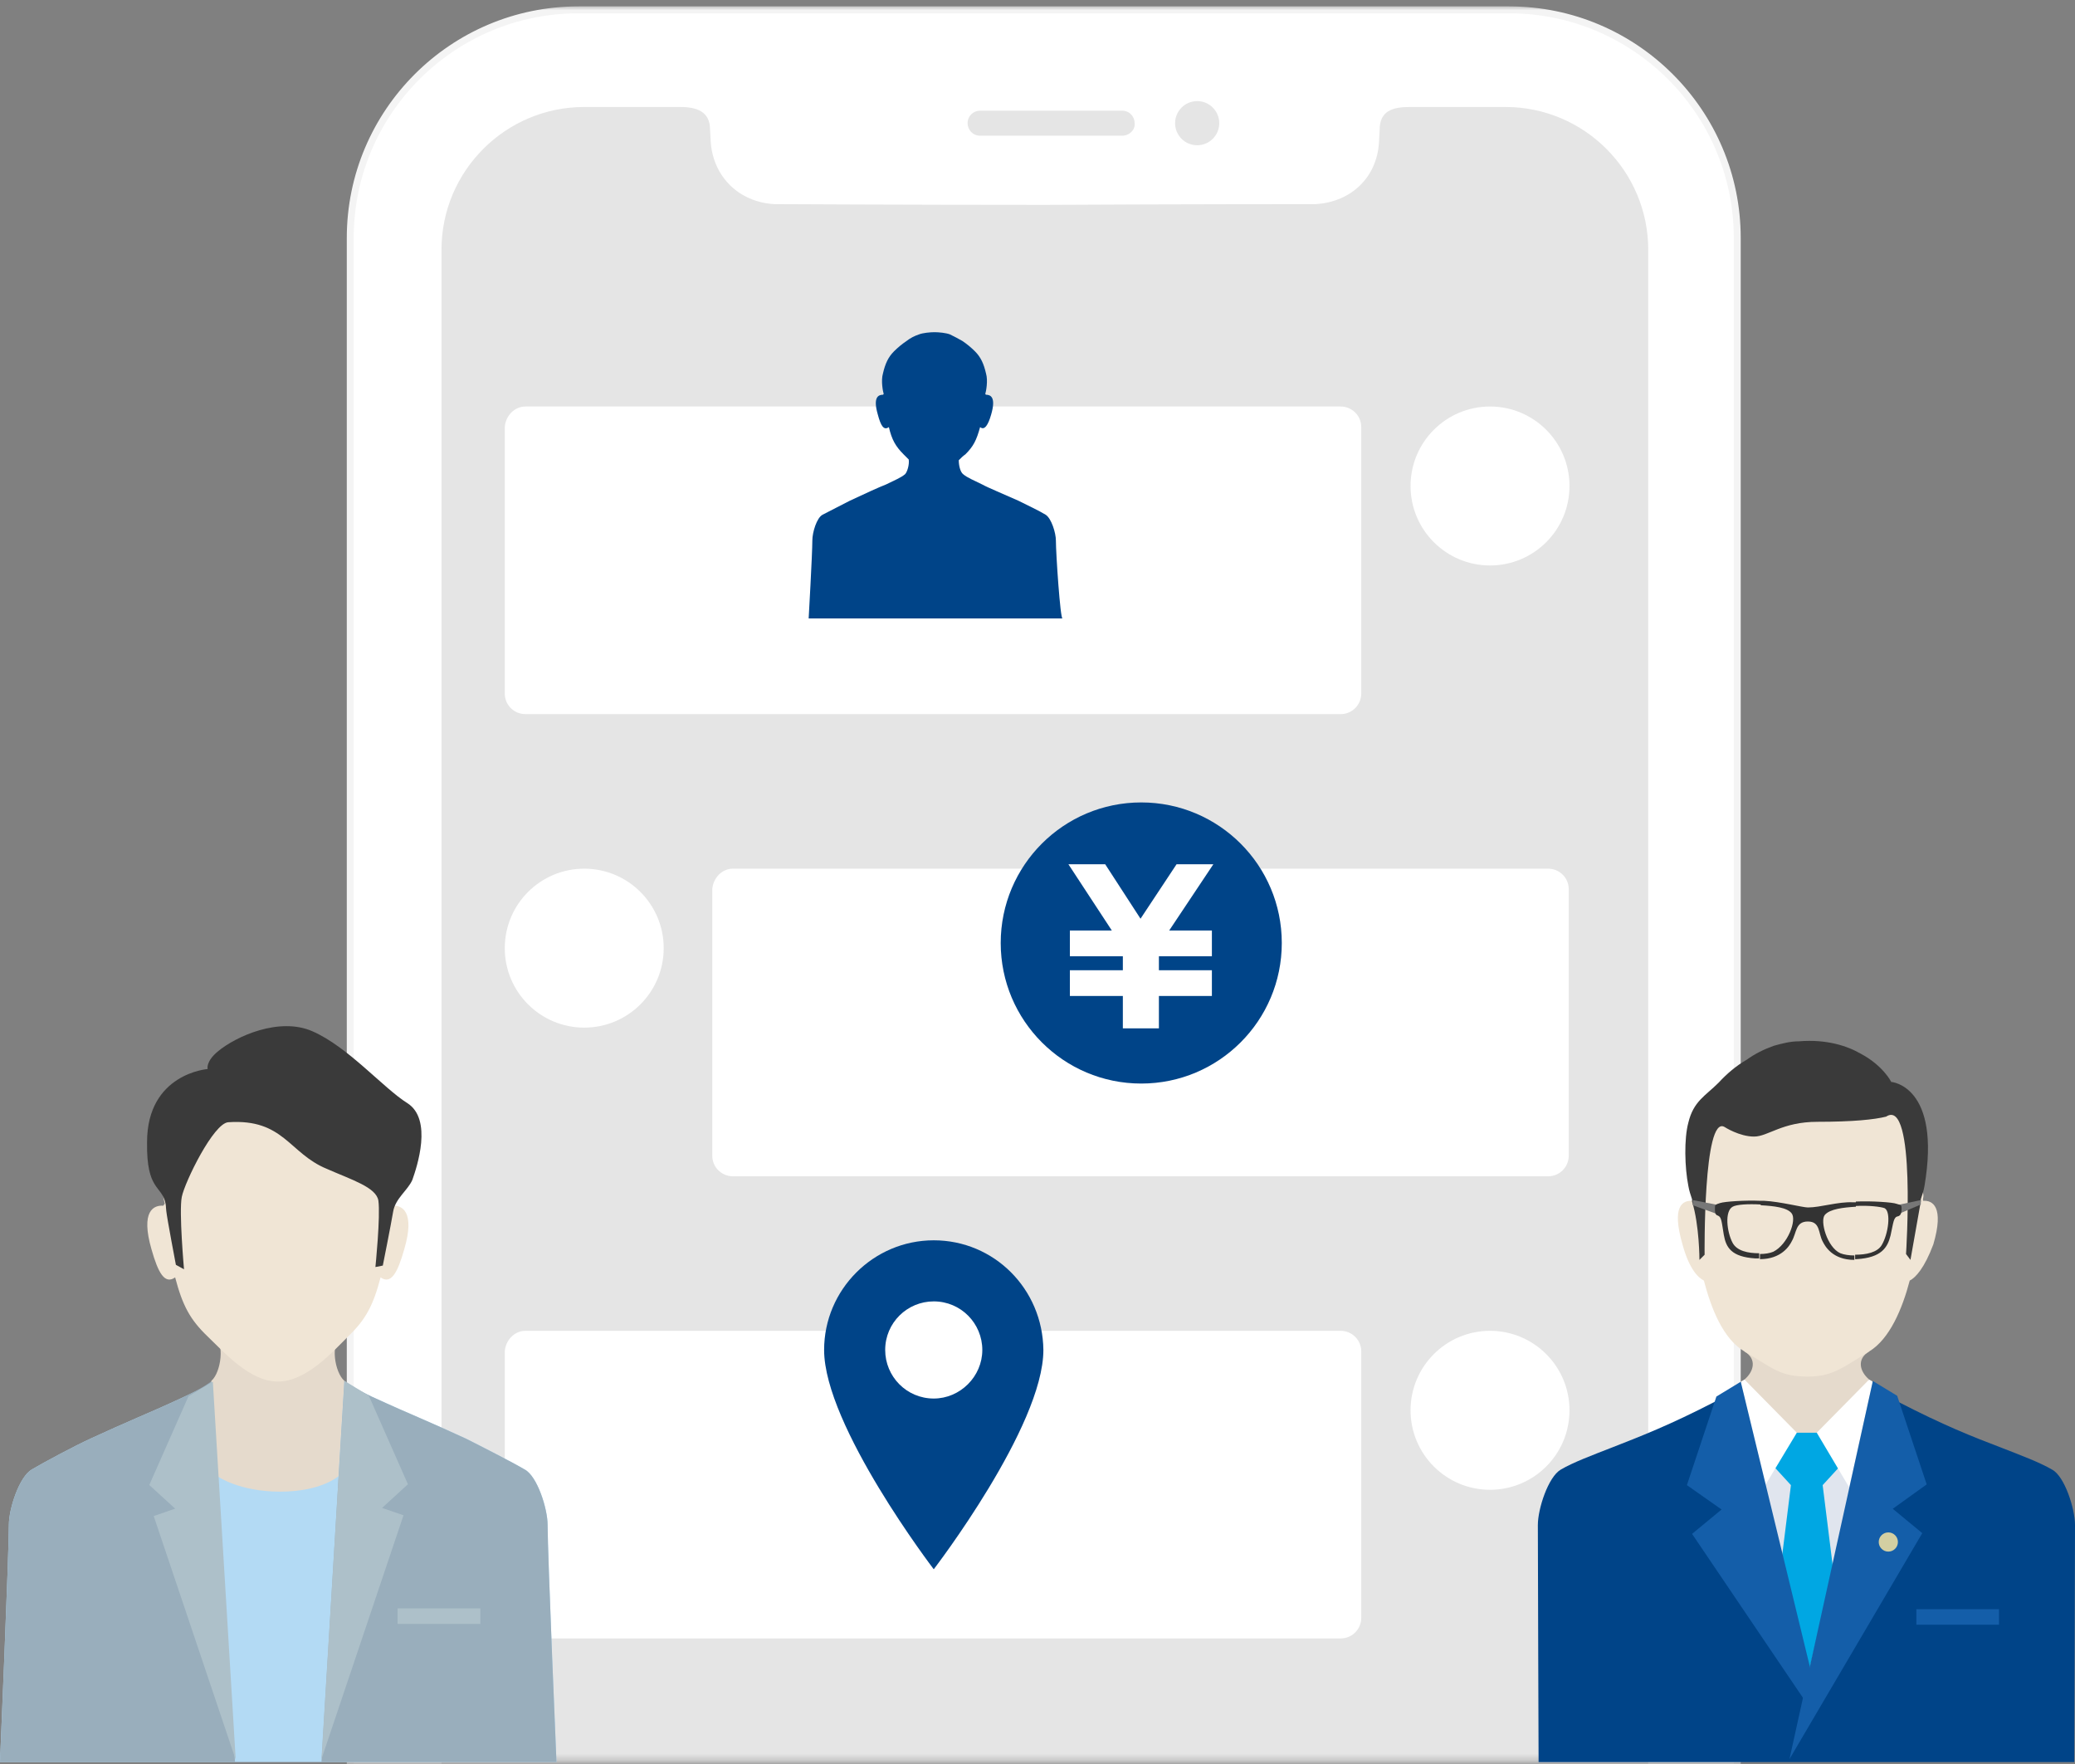 <svg width="300" height="255" viewBox="0 0 300 255" fill="none" xmlns="http://www.w3.org/2000/svg">
<rect x="0" y="0" width="300" height="255" fill="#808080" stroke="none"/>
<mask id="mask0" mask-type="alpha" maskUnits="userSpaceOnUse" x="31" y="0" width="232" height="255">
<rect x="31" y="0.722" width="232" height="254" fill="#C4C4C4"/>
</mask>
<g mask="url(#mask0)">
<path d="M218.191 405.466H83.617C65.425 405.466 50.638 390.679 50.638 372.488V34.403C50.638 16.211 65.425 1.424 83.617 1.424H218.191C236.383 1.424 251.17 16.211 251.17 34.403V372.381C251.276 390.679 236.489 405.466 218.191 405.466Z" fill="white" stroke="#F4F4F4" stroke-miterlimit="10"/>
<path d="M173.085 20.998C174.848 20.998 176.277 19.57 176.277 17.807C176.277 16.044 174.848 14.615 173.085 14.615C171.322 14.615 169.894 16.044 169.894 17.807C169.894 19.57 171.322 20.998 173.085 20.998Z" fill="#E5E5E5"/>
<path d="M162.234 19.615H141.702C140.638 19.615 139.894 18.764 139.894 17.807C139.894 16.743 140.745 15.998 141.702 15.998H162.234C163.298 15.998 164.042 16.849 164.042 17.807C164.149 18.764 163.298 19.615 162.234 19.615Z" fill="#E5E5E5"/>
<path d="M217.659 15.466H203.83C201.383 15.466 199.468 15.998 199.468 18.764C199.468 18.871 199.362 20.679 199.362 20.679C199.042 25.573 195.425 29.19 190.213 29.509C190.106 29.509 170.532 29.509 151.064 29.615C131.596 29.615 111.915 29.509 111.915 29.509C106.808 29.19 103.191 25.573 102.766 20.679C102.766 20.679 102.659 18.977 102.659 18.764C102.659 16.105 100.745 15.466 98.298 15.466H84.468C73.085 15.466 63.83 24.722 63.83 36.105V369.722C63.83 381.956 73.723 391.849 85.957 391.849H150.213H151.915H216.17C228.404 391.849 238.298 381.956 238.298 369.722V36.105C238.298 24.722 229.042 15.466 217.659 15.466Z" fill="#E5E5E5"/>
<path d="M75.957 58.764H193.83C195.425 58.764 196.808 60.041 196.808 61.743V100.254C196.808 101.849 195.532 103.232 193.83 103.232H75.957C74.362 103.232 72.979 101.956 72.979 100.254V61.743C73.085 60.147 74.362 58.764 75.957 58.764Z" fill="white"/>
<path d="M215.425 81.743C221.771 81.743 226.915 76.599 226.915 70.254C226.915 63.908 221.771 58.764 215.425 58.764C209.08 58.764 203.936 63.908 203.936 70.254C203.936 76.599 209.08 81.743 215.425 81.743Z" fill="white"/>
<path d="M75.957 192.381H193.83C195.425 192.381 196.808 193.658 196.808 195.36V233.871C196.808 235.466 195.532 236.849 193.83 236.849H75.957C74.362 236.849 72.979 235.573 72.979 233.871V195.36C73.085 193.764 74.362 192.381 75.957 192.381Z" fill="white"/>
<path d="M215.425 215.36C221.771 215.36 226.915 210.216 226.915 203.871C226.915 197.525 221.771 192.381 215.425 192.381C209.08 192.381 203.936 197.525 203.936 203.871C203.936 210.216 209.08 215.36 215.425 215.36Z" fill="white"/>
<path d="M105.957 125.573H223.83C225.425 125.573 226.808 126.849 226.808 128.551V167.062C226.808 168.658 225.532 170.041 223.83 170.041H105.957C104.362 170.041 102.979 168.764 102.979 167.062V128.551C103.085 126.956 104.362 125.573 105.957 125.573Z" fill="white"/>
<path d="M84.468 148.551C90.813 148.551 95.957 143.408 95.957 137.062C95.957 130.717 90.813 125.573 84.468 125.573C78.123 125.573 72.979 130.717 72.979 137.062C72.979 143.408 78.123 148.551 84.468 148.551Z" fill="white"/>
<path d="M165 156.636C176.222 156.636 185.319 147.539 185.319 136.317C185.319 125.095 176.222 115.998 165 115.998C153.778 115.998 144.681 125.095 144.681 136.317C144.681 147.539 153.778 156.636 165 156.636Z" fill="#004488"/>
<path d="M170.106 124.934L164.894 132.807L159.787 124.934H154.468L160.745 134.509H154.681V138.232H162.34V140.254H154.681V143.977H162.34V148.658H167.553V143.977H175.213V140.254H167.553V138.232H175.213V134.509H169.042L175.425 124.934H170.106Z" fill="white"/>
<path d="M135 205.998C140.993 205.998 145.851 201.14 145.851 195.147C145.851 189.154 140.993 184.296 135 184.296C129.007 184.296 124.149 189.154 124.149 195.147C124.149 201.14 129.007 205.998 135 205.998Z" fill="white"/>
<path fill-rule="evenodd" clip-rule="evenodd" d="M135 179.296C126.276 179.296 119.149 186.424 119.149 195.147C119.149 206.105 135 226.849 135 226.849C135 226.849 150.851 206.211 150.851 195.147C150.745 186.318 143.723 179.296 135 179.296ZM135 202.169C131.064 202.169 127.979 198.977 127.979 195.147C127.979 191.211 131.17 188.126 135 188.126C138.936 188.126 142.021 191.318 142.021 195.147C142.021 198.977 138.83 202.169 135 202.169Z" fill="#004488"/>
<path d="M152.659 78.126C152.659 77.062 152.021 74.934 151.17 74.403C150.319 73.871 148.298 72.913 147.234 72.381C145.106 71.424 142.766 70.466 142.021 70.041C140.745 69.403 139.894 69.084 139.255 68.552C138.83 68.232 138.617 67.275 138.617 66.53C138.936 66.211 139.255 65.892 139.574 65.679C140.745 64.509 141.17 63.658 141.702 61.743C142.34 62.275 142.872 61.424 143.298 59.934C144.042 57.381 143.191 57.062 142.553 57.062L142.447 56.956C142.553 56.637 142.872 55.041 142.553 53.977C142.234 52.594 141.808 51.637 140.957 50.786C140.425 50.254 139.787 49.722 139.149 49.296C138.617 48.977 137.979 48.658 137.34 48.339C136.808 48.126 135.745 48.02 135.106 48.02C134.468 48.02 133.404 48.126 132.872 48.339C132.234 48.552 131.596 48.871 131.064 49.296C130.425 49.722 129.787 50.254 129.255 50.786C128.404 51.637 127.979 52.594 127.659 53.977C127.34 55.041 127.659 56.637 127.766 56.956L127.659 57.062C127.021 57.062 126.17 57.381 126.915 59.934C127.34 61.53 127.766 62.275 128.511 61.743C128.936 63.552 129.468 64.509 130.638 65.679C130.851 65.892 131.17 66.211 131.383 66.424C131.489 67.169 131.17 68.232 130.851 68.552C130.213 69.084 129.362 69.403 128.085 70.041C127.234 70.36 124.894 71.424 122.872 72.381C121.808 72.913 119.787 73.977 118.936 74.403C118.085 74.828 117.447 76.956 117.447 78.126C117.447 80.041 116.915 89.403 116.915 89.403H132.447H138.085H153.617C153.298 89.509 152.659 80.041 152.659 78.126Z" fill="#004488"/>
</g>
<path fill-rule="evenodd" clip-rule="evenodd" d="M80.454 254.722C80.454 254.722 79.172 224.602 79.172 220.437C79.172 218.087 77.676 213.387 75.86 212.426C74.043 211.358 69.663 209.115 67.312 207.94C62.718 205.804 57.589 203.668 55.773 202.813C52.888 201.532 50.324 200.357 48.935 199.289H31.519C30.13 200.357 27.459 201.532 24.681 202.813C22.865 203.668 17.736 205.804 13.142 207.94C10.791 209.008 6.411 211.358 4.594 212.426C2.778 213.494 1.282 218.087 1.282 220.437C1.282 224.602 -6.10352e-05 254.722 -6.10352e-05 254.722H80.454Z" fill="#B3DAF4"/>
<path fill-rule="evenodd" clip-rule="evenodd" d="M30.664 199.609C29.275 200.678 27.459 201.532 24.681 202.814C22.865 203.668 17.736 205.804 13.142 207.94C10.791 209.008 6.411 211.358 4.594 212.426C2.778 213.494 1.282 218.087 1.282 220.437C1.282 224.602 -6.10352e-05 254.722 -6.10352e-05 254.722H33.977" fill="#99AEBC"/>
<path fill-rule="evenodd" clip-rule="evenodd" d="M46.477 254.722H80.454C80.454 254.722 79.172 224.602 79.172 220.437C79.172 218.087 77.676 213.388 75.86 212.426C74.043 211.358 69.663 209.115 67.312 207.94C62.718 205.804 57.589 203.668 55.773 202.814C52.888 201.532 51.179 200.678 49.79 199.609L46.477 254.722Z" fill="#99AEBC"/>
<path d="M49.469 192.987C47.653 194.055 48.401 198.434 49.79 199.609L48.935 213.387C48.935 213.387 46.477 215.63 40.494 215.63C34.511 215.63 31.412 213.387 31.412 213.387L30.558 199.609C31.947 198.434 32.588 194.055 30.878 192.987H49.469Z" fill="#E5DACC"/>
<path d="M40.387 154.43C41.776 154.43 44.127 154.75 45.195 155.071C46.691 155.605 47.973 156.246 49.148 157.1C50.644 157.955 52.033 159.129 53.209 160.411C55.132 162.334 55.987 164.256 56.734 167.46C57.376 169.81 56.734 173.335 56.521 173.976L56.734 174.296C58.123 174.189 60.047 175.15 58.444 180.598C57.482 184.015 56.521 185.724 55.025 184.656C53.956 188.715 52.888 190.744 50.324 193.201C47.973 195.551 44.234 199.716 40.174 199.716C36.114 199.716 32.481 195.551 30.023 193.201C27.459 190.744 26.391 188.715 25.322 184.656C23.826 185.724 22.865 184.015 21.903 180.598C20.3 175.044 22.224 174.189 23.613 174.296L23.826 173.976C23.613 173.335 22.972 169.703 23.613 167.46C24.36 164.363 25.215 162.334 27.139 160.411C28.314 159.129 29.703 157.955 31.199 157.1C32.374 156.246 33.656 155.605 35.152 155.071C36.648 154.75 38.891 154.43 40.387 154.43Z" fill="#F0E5D5"/>
<path d="M54.277 183.161C54.277 183.161 55.025 175.791 54.704 173.549C54.384 171.626 50.858 170.558 47.225 168.956C41.776 166.713 41.028 161.693 33.015 162.227C30.878 162.334 26.711 170.878 26.284 173.014C25.856 175.151 26.604 183.482 26.604 183.482L25.429 182.841C25.429 182.841 24.147 176.112 24.04 175.044C23.933 173.976 24.04 174.617 23.933 173.976C23.399 171.306 21.155 172.16 21.262 165.111C21.262 155.178 30.023 154.537 30.023 154.537C30.023 154.537 29.703 153.469 31.519 151.974C34.083 149.837 40.387 146.954 45.195 149.09C50.324 151.333 55.452 157.314 58.871 159.45C62.611 161.8 60.26 168.742 59.619 170.558C58.978 172.053 57.162 173.228 56.841 175.151C56.521 177.073 55.346 182.948 55.346 182.948L54.277 183.161Z" fill="#3A3A3A"/>
<path d="M58.978 214.562L53.316 201.746L49.79 199.609L46.477 254.295L58.337 219.048L55.239 217.98L58.978 214.562Z" fill="#ADC0C9"/>
<path d="M25.322 218.087L22.224 219.155L34.083 254.401L30.771 199.716L27.245 201.852L21.583 214.669L25.322 218.087Z" fill="#ADC0C9"/>
<path d="M69.449 232.506H57.482V234.749H69.449V232.506Z" fill="#ADC0C9"/>
<path fill-rule="evenodd" clip-rule="evenodd" d="M252.529 199.422C251.143 200.49 249.649 201.451 247.942 202.625C241.329 206.041 237.168 207.643 232.795 209.351C230.341 210.311 227.461 211.379 225.647 212.447C223.834 213.514 222.34 218.105 222.34 220.453C222.34 224.617 222.447 254.722 222.447 254.722H299.893C299.893 254.722 300 224.617 300 220.453C300 218.105 298.506 213.407 296.693 212.447C294.88 211.379 291.999 210.311 289.546 209.351C285.065 207.643 281.012 206.041 274.398 202.625C272.691 201.451 271.198 200.49 269.811 199.422H252.529Z" fill="#004488"/>
<path d="M250.716 200.49L252.849 199.102H269.597L272.051 200.917L261.383 242.338L250.716 200.49Z" fill="#E0E5EE"/>
<path d="M270.238 195.366C268.424 196.433 268.851 198.248 270.238 199.422L263.517 207.536H259.25L252.209 199.422C253.596 198.248 254.023 196.433 252.209 195.366H270.238Z" fill="#E5DACC"/>
<path d="M276.105 185.117C275.038 189.174 273.224 193.551 270.238 195.366C266.397 197.714 264.904 198.995 261.383 198.995C257.33 198.995 256.37 197.821 252.209 195.366C249.116 193.551 247.409 189.174 246.342 185.117C245.489 184.69 244.209 183.409 243.249 179.886C241.649 174.335 243.249 173.481 244.742 173.588V173.267C244.529 172.627 244.955 171.986 244.849 171.346C244.315 168.677 244.209 166.222 244.849 163.98C245.596 160.884 246.769 158.856 248.689 156.934C249.863 155.653 251.249 154.479 252.743 153.625C253.916 152.77 255.196 152.13 256.69 151.596C257.863 151.276 259.037 150.956 260.317 150.956C264.264 150.635 267.251 151.596 269.277 152.77C272.478 154.479 273.651 156.827 273.651 156.827C273.651 156.827 280.372 156.827 277.918 171.346C277.811 171.986 278.238 172.627 278.025 173.267C278.025 173.374 278.025 173.481 278.025 173.588C279.412 173.481 281.118 174.442 279.518 179.886C278.238 183.302 276.958 184.69 276.105 185.117Z" fill="#F0E5D5"/>
<path d="M275.571 181.274C275.571 181.274 277.065 158.535 272.691 161.418C270.984 161.845 267.891 162.165 262.77 162.165C257.65 162.165 255.623 164.3 253.596 164.3C251.463 164.3 249.329 162.912 249.329 162.912C246.236 161.097 246.449 181.381 246.449 181.381L245.702 182.128C245.702 182.128 245.702 177.111 244.636 173.694V173.374C244.422 172.734 244.209 172.093 244.102 171.453C243.569 168.784 243.462 164.62 244.102 162.272C244.849 159.176 246.556 158.428 248.476 156.507C249.649 155.226 251.036 154.052 252.529 153.198C253.703 152.343 254.983 151.703 256.476 151.169C257.65 150.849 258.823 150.529 260.103 150.529C264.05 150.208 267.037 151.169 269.064 152.343C272.264 154.052 273.438 156.4 273.438 156.4C273.438 156.4 280.692 156.934 278.238 171.453C278.132 172.093 277.918 172.734 277.705 173.374C277.705 173.481 277.705 173.588 277.705 173.694C276.958 177.858 276.211 182.128 276.211 182.128L275.571 181.274Z" fill="#3A3A3A"/>
<path d="M256.583 212.126L258.717 207.109H263.73L265.864 212.126L263.517 214.688L265.01 226.645L261.384 242.338L257.437 226.645L258.93 214.688L256.583 212.126Z" fill="#00A7E3"/>
<path fill-rule="evenodd" clip-rule="evenodd" d="M277.705 174.122L274.185 175.616V174.228L277.705 173.481V174.122Z" fill="#777777"/>
<path fill-rule="evenodd" clip-rule="evenodd" d="M244.742 174.228L248.582 175.616V174.228L244.742 173.481V174.228Z" fill="#777777"/>
<path fill-rule="evenodd" clip-rule="evenodd" d="M267.997 182.021C268.104 182.021 268.211 182.021 268.424 182.021C272.051 181.808 272.904 180.313 273.331 178.605C273.758 176.684 273.758 175.936 274.398 175.83C274.825 175.723 274.931 175.296 274.931 174.762C274.931 174.228 274.931 174.228 274.185 174.015C273.651 173.801 270.558 173.588 268.317 173.694V174.335C270.131 174.228 271.944 174.442 272.478 174.655C273.438 175.189 273.011 178.392 272.051 179.993C271.411 181.061 269.811 181.381 268.211 181.381V182.021H267.997ZM261.383 174.549C260.637 174.549 257.33 173.694 255.09 173.588C254.876 173.588 254.77 173.588 254.556 173.588V174.228C256.476 174.335 258.397 174.549 259.037 175.403C259.783 176.363 258.503 179.886 256.37 180.954C255.836 181.167 255.196 181.274 254.45 181.274V182.021C257.543 182.021 258.717 180.1 259.037 179.459C259.783 178.178 259.57 176.577 261.383 176.577C263.197 176.577 262.877 178.285 263.517 179.459C263.837 180.1 264.904 182.128 268.104 182.128V181.488C267.357 181.488 266.611 181.381 266.077 181.167C264.157 180.313 263.09 176.47 263.837 175.616C264.584 174.762 266.504 174.549 268.317 174.442V173.801C268.211 173.801 267.997 173.801 267.891 173.801C265.757 173.694 263.197 174.549 261.383 174.549ZM254.556 173.588C252.316 173.481 249.329 173.694 248.689 173.908C247.942 174.122 247.942 174.228 247.942 174.655C247.942 175.189 247.942 175.616 248.369 175.723C248.902 175.936 248.902 176.577 249.223 178.498C249.543 180.313 250.289 181.701 253.81 181.915C254.023 181.915 254.13 181.915 254.343 181.915V181.167C252.743 181.167 251.143 180.847 250.503 179.673C249.649 178.071 249.329 175.082 250.503 174.442C251.036 174.122 252.743 174.015 254.556 174.121V173.588Z" fill="#333333"/>
<path d="M262.664 207.109L267.357 215.009L270.771 199.743L270.238 199.422L262.664 207.109Z" fill="white"/>
<path d="M259.783 207.109L255.09 214.902L251.676 199.743L252.209 199.422L259.783 207.109Z" fill="white"/>
<path d="M243.889 214.688L248.156 201.878L251.676 199.743L262.344 243.726L260.957 245.861L244.635 221.734L248.902 218.211L243.889 214.688Z" fill="#145EA9"/>
<path d="M278.558 214.582L274.291 201.771L270.771 199.636L258.717 254.295L277.918 221.628L273.651 218.105L278.558 214.582Z" fill="#145EA9"/>
<path d="M273.011 224.296C273.776 224.296 274.397 223.675 274.397 222.909C274.397 222.142 273.776 221.521 273.011 221.521C272.245 221.521 271.624 222.142 271.624 222.909C271.624 223.675 272.245 224.296 273.011 224.296Z" fill="#D3CFA2"/>
<path d="M289.012 232.623H277.065V234.865H289.012V232.623Z" fill="#145EA9"/>
</svg>
